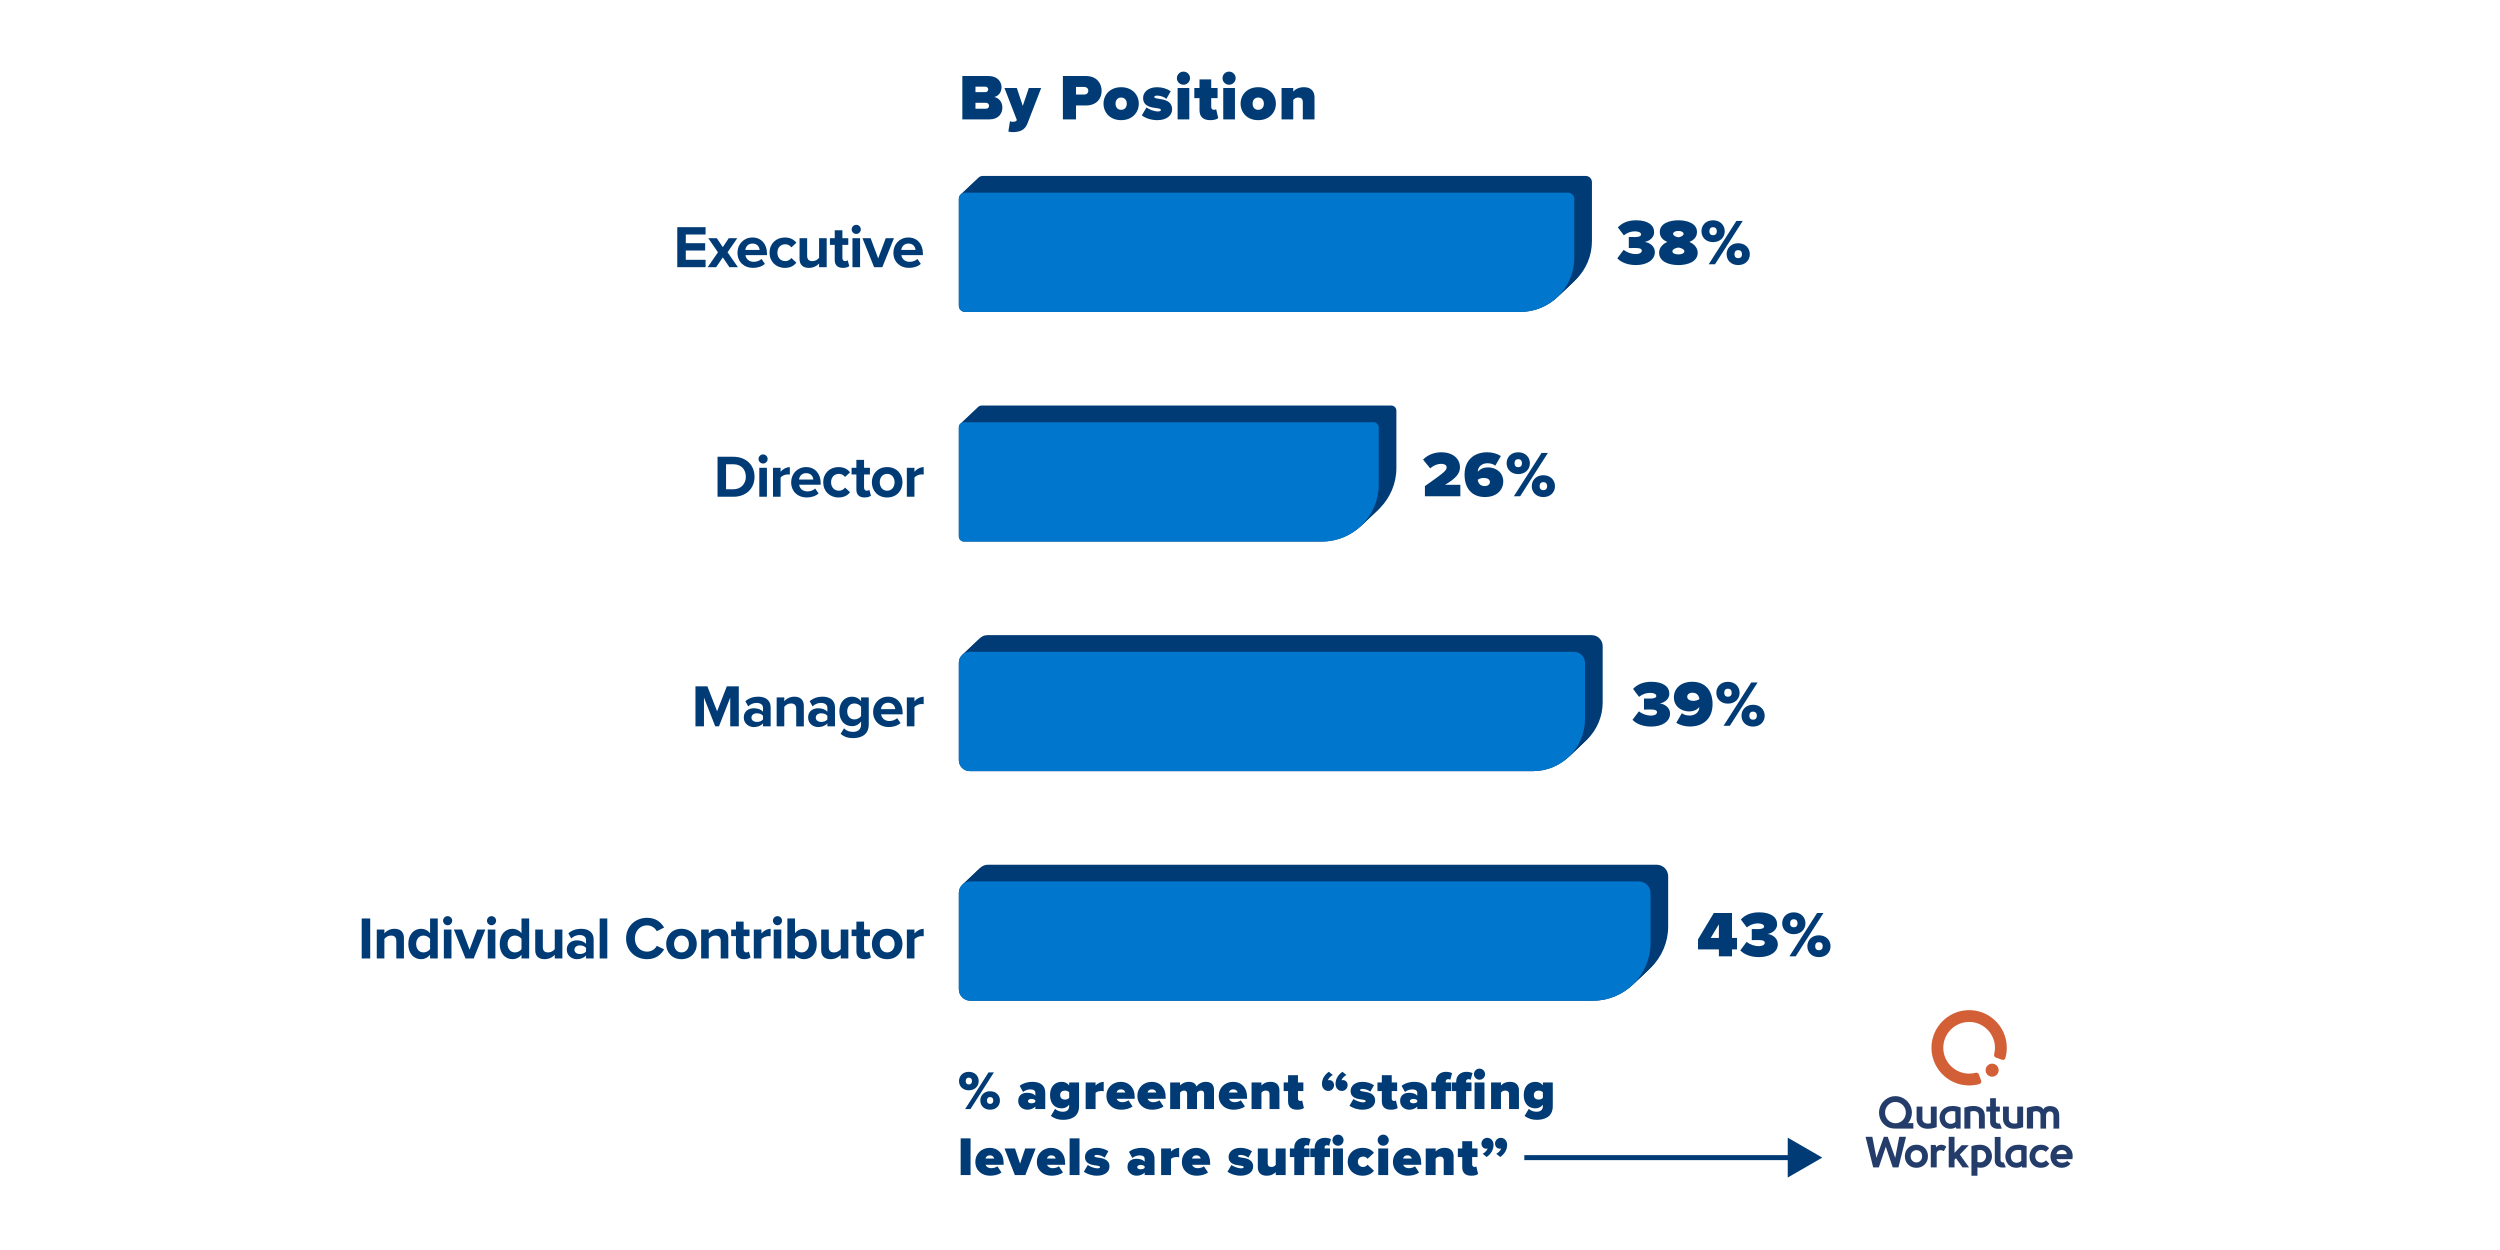 <?xml version="1.0" encoding="UTF-8"?>
<svg id="n" data-name="PAGE: Experience" xmlns="http://www.w3.org/2000/svg" width="500" height="250" xmlns:xlink="http://www.w3.org/1999/xlink" viewBox="0 0 500 250">
  <defs>
    <clipPath id="ah">
      <rect x="373.111" y="202.026" width="41.429" height="33.118" fill="none" stroke-width="0"/>
    </clipPath>
    <clipPath id="ai">
      <rect x="373.111" y="202.026" width="41.429" height="33.118" fill="none" stroke-width="0"/>
    </clipPath>
  </defs>
  <g id="af" data-name="BURNOUT: But, Most Employees Say Staffing Levels Aren’t Sufficient">
    <g>
      <path d="M135.455,45.435h5.66v1.464h-3.957v1.739h3.873v1.463h-3.873v1.858h3.957v1.476h-5.66v-8Z" fill="#003b75" stroke-width="0"/>
      <path d="M144.559,51.48l-1.33,1.955h-1.691l2.051-2.975-1.932-2.818h1.703l1.199,1.787,1.188-1.787h1.703l-1.943,2.818,2.076,2.975h-1.703l-1.32-1.955Z" fill="#003b75" stroke-width="0"/>
      <path d="M150.494,47.498c1.729,0,2.902,1.295,2.902,3.19v.335h-4.305c.096.732.684,1.344,1.668,1.344.539,0,1.174-.216,1.547-.576l.672.984c-.588.539-1.488.803-2.387.803-1.764,0-3.096-1.187-3.096-3.046,0-1.679,1.236-3.034,2.998-3.034ZM149.069,49.992h2.854c-.035-.552-.42-1.283-1.428-1.283-.947,0-1.354.708-1.426,1.283Z" fill="#003b75" stroke-width="0"/>
      <path d="M156.977,47.498c1.188,0,1.906.516,2.291,1.056l-.996.923c-.275-.396-.695-.623-1.223-.623-.924,0-1.572.671-1.572,1.679s.648,1.691,1.572,1.691c.527,0,.947-.24,1.223-.624l.996.924c-.385.539-1.104,1.055-2.291,1.055-1.787,0-3.07-1.259-3.07-3.046,0-1.775,1.283-3.034,3.07-3.034Z" fill="#003b75" stroke-width="0"/>
      <path d="M163.817,52.703c-.396.443-1.092.875-2.039.875-1.271,0-1.871-.695-1.871-1.822v-4.114h1.523v3.515c0,.803.42,1.067,1.066,1.067.588,0,1.057-.324,1.32-.66v-3.922h1.523v5.793h-1.523v-.731Z" fill="#003b75" stroke-width="0"/>
      <path d="M166.945,51.995v-3.022h-.959v-1.331h.959v-1.583h1.535v1.583h1.176v1.331h-1.176v2.615c0,.359.191.636.527.636.229,0,.445-.084.529-.168l.322,1.151c-.227.203-.635.371-1.271.371-1.066,0-1.643-.552-1.643-1.583Z" fill="#003b75" stroke-width="0"/>
      <path d="M170.336,45.879c0-.504.42-.912.912-.912.504,0,.912.408.912.912s-.408.911-.912.911c-.492,0-.912-.407-.912-.911ZM170.492,47.642h1.523v5.793h-1.523v-5.793Z" fill="#003b75" stroke-width="0"/>
      <path d="M172.492,47.642h1.633l1.51,4.03,1.512-4.03h1.643l-2.326,5.793h-1.643l-2.328-5.793Z" fill="#003b75" stroke-width="0"/>
      <path d="M181.678,47.498c1.729,0,2.902,1.295,2.902,3.19v.335h-4.305c.096.732.684,1.344,1.668,1.344.539,0,1.174-.216,1.547-.576l.672.984c-.588.539-1.488.803-2.387.803-1.764,0-3.096-1.187-3.096-3.046,0-1.679,1.236-3.034,2.998-3.034ZM180.252,49.992h2.854c-.035-.552-.42-1.283-1.428-1.283-.947,0-1.354.708-1.426,1.283Z" fill="#003b75" stroke-width="0"/>
    </g>
    <g>
      <path d="M143.507,91.353h3.154c2.506,0,4.245,1.596,4.245,4.006s-1.739,3.994-4.245,3.994h-3.154v-8ZM146.661,97.854c1.583,0,2.506-1.14,2.506-2.495,0-1.415-.863-2.506-2.506-2.506h-1.451v5.001h1.451Z" fill="#003b75" stroke-width="0"/>
      <path d="M151.704,91.797c0-.504.42-.912.911-.912.504,0,.912.408.912.912s-.408.911-.912.911c-.491,0-.911-.407-.911-.911ZM151.861,93.56h1.522v5.793h-1.522v-5.793Z" fill="#003b75" stroke-width="0"/>
      <path d="M154.598,93.56h1.522v.792c.408-.516,1.128-.924,1.848-.924v1.487c-.108-.024-.252-.036-.42-.036-.504,0-1.176.276-1.428.647v3.826h-1.522v-5.793Z" fill="#003b75" stroke-width="0"/>
      <path d="M161.233,93.416c1.728,0,2.902,1.295,2.902,3.19v.335h-4.306c.097.732.684,1.344,1.668,1.344.539,0,1.175-.216,1.547-.576l.672.984c-.588.539-1.487.803-2.387.803-1.764,0-3.095-1.187-3.095-3.046,0-1.679,1.235-3.034,2.998-3.034ZM159.806,95.91h2.854c-.036-.552-.42-1.283-1.428-1.283-.947,0-1.354.708-1.427,1.283Z" fill="#003b75" stroke-width="0"/>
      <path d="M167.713,93.416c1.188,0,1.907.516,2.291,1.056l-.996.923c-.275-.396-.695-.623-1.223-.623-.924,0-1.571.671-1.571,1.679s.647,1.691,1.571,1.691c.527,0,.947-.24,1.223-.624l.996.924c-.384.539-1.104,1.055-2.291,1.055-1.787,0-3.07-1.259-3.07-3.046,0-1.775,1.283-3.034,3.07-3.034Z" fill="#003b75" stroke-width="0"/>
      <path d="M171.275,97.913v-3.022h-.96v-1.331h.96v-1.583h1.535v1.583h1.175v1.331h-1.175v2.615c0,.359.191.636.527.636.228,0,.444-.084.527-.168l.324,1.151c-.228.203-.636.371-1.271.371-1.067,0-1.643-.552-1.643-1.583Z" fill="#003b75" stroke-width="0"/>
      <path d="M174.369,96.45c0-1.644,1.151-3.034,3.059-3.034,1.919,0,3.07,1.391,3.07,3.034,0,1.655-1.151,3.046-3.07,3.046-1.907,0-3.059-1.391-3.059-3.046ZM178.915,96.45c0-.899-.54-1.679-1.487-1.679s-1.476.779-1.476,1.679c0,.911.527,1.691,1.476,1.691s1.487-.78,1.487-1.691Z" fill="#003b75" stroke-width="0"/>
      <path d="M181.368,93.56h1.522v.792c.408-.516,1.128-.924,1.848-.924v1.487c-.108-.024-.252-.036-.42-.036-.504,0-1.176.276-1.428.647v3.826h-1.522v-5.793Z" fill="#003b75" stroke-width="0"/>
    </g>
    <g>
      <path d="M146.047,139.515l-2.254,5.757h-.744l-2.256-5.757v5.757h-1.701v-8h2.387l1.941,4.989,1.943-4.989h2.398v8h-1.715v-5.757Z" fill="#003b75" stroke-width="0"/>
      <path d="M152.604,144.672c-.395.468-1.078.743-1.834.743-.924,0-2.016-.623-2.016-1.919,0-1.354,1.092-1.847,2.016-1.847.768,0,1.451.24,1.834.708v-.804c0-.588-.504-.972-1.271-.972-.623,0-1.199.228-1.689.684l-.576-1.02c.707-.623,1.619-.911,2.531-.911,1.318,0,2.529.527,2.529,2.194v3.742h-1.523v-.6ZM152.604,143.16c-.252-.335-.73-.503-1.223-.503-.6,0-1.092.323-1.092.875,0,.54.492.852,1.092.852.492,0,.971-.168,1.223-.504v-.72Z" fill="#003b75" stroke-width="0"/>
      <path d="M159.242,141.77c0-.804-.418-1.079-1.066-1.079-.6,0-1.068.335-1.32.684v3.897h-1.521v-5.793h1.521v.756c.373-.444,1.08-.899,2.027-.899,1.271,0,1.883.72,1.883,1.847v4.09h-1.523v-3.502Z" fill="#003b75" stroke-width="0"/>
      <path d="M165.473,144.672c-.395.468-1.078.743-1.834.743-.924,0-2.016-.623-2.016-1.919,0-1.354,1.092-1.847,2.016-1.847.768,0,1.451.24,1.834.708v-.804c0-.588-.504-.972-1.271-.972-.623,0-1.199.228-1.689.684l-.576-1.02c.707-.623,1.619-.911,2.531-.911,1.318,0,2.529.527,2.529,2.194v3.742h-1.523v-.6ZM165.473,143.16c-.252-.335-.73-.503-1.223-.503-.6,0-1.092.323-1.092.875,0,.54.492.852,1.092.852.492,0,.971-.168,1.223-.504v-.72Z" fill="#003b75" stroke-width="0"/>
      <path d="M168.809,145.656c.467.516,1.078.72,1.811.72s1.596-.324,1.596-1.463v-.588c-.457.575-1.08.911-1.787.911-1.451,0-2.555-1.02-2.555-2.95,0-1.895,1.092-2.95,2.555-2.95.695,0,1.318.3,1.787.888v-.744h1.535v5.397c0,2.206-1.703,2.746-3.131,2.746-.996,0-1.775-.228-2.494-.863l.684-1.104ZM172.215,141.35c-.252-.384-.805-.659-1.309-.659-.863,0-1.463.6-1.463,1.595s.6,1.595,1.463,1.595c.504,0,1.057-.287,1.309-.659v-1.871Z" fill="#003b75" stroke-width="0"/>
      <path d="M177.623,139.335c1.729,0,2.902,1.295,2.902,3.19v.335h-4.305c.096.732.684,1.344,1.666,1.344.541,0,1.176-.216,1.549-.576l.672.984c-.588.539-1.488.803-2.387.803-1.764,0-3.096-1.187-3.096-3.046,0-1.679,1.236-3.034,2.998-3.034ZM176.197,141.829h2.854c-.035-.552-.42-1.283-1.428-1.283-.947,0-1.354.708-1.426,1.283Z" fill="#003b75" stroke-width="0"/>
      <path d="M181.367,139.479h1.521v.792c.408-.516,1.129-.924,1.848-.924v1.487c-.107-.024-.252-.036-.42-.036-.504,0-1.176.276-1.428.647v3.826h-1.521v-5.793Z" fill="#003b75" stroke-width="0"/>
    </g>
    <g>
      <path d="M72.34,183.695h1.703v8h-1.703v-8Z" fill="#003b75" stroke-width="0"/>
      <path d="M79.261,188.193c0-.805-.419-1.08-1.067-1.08-.6,0-1.067.336-1.319.684v3.898h-1.522v-5.793h1.522v.756c.372-.445,1.08-.9,2.027-.9,1.271,0,1.883.721,1.883,1.848v4.09h-1.523v-3.502Z" fill="#003b75" stroke-width="0"/>
      <path d="M86.015,190.962c-.456.564-1.091.875-1.787.875-1.463,0-2.566-1.102-2.566-3.033,0-1.895,1.092-3.047,2.566-3.047.684,0,1.331.301,1.787.889v-2.951h1.535v8h-1.535v-.732ZM86.015,187.773c-.264-.385-.804-.66-1.319-.66-.863,0-1.463.684-1.463,1.691,0,.996.6,1.68,1.463,1.68.516,0,1.056-.277,1.319-.66v-2.051Z" fill="#003b75" stroke-width="0"/>
      <path d="M88.615,184.138c0-.504.42-.912.911-.912.504,0,.912.408.912.912s-.408.912-.912.912c-.491,0-.911-.408-.911-.912ZM88.772,185.902h1.522v5.793h-1.522v-5.793Z" fill="#003b75" stroke-width="0"/>
      <path d="M90.772,185.902h1.632l1.511,4.029,1.511-4.029h1.644l-2.327,5.793h-1.643l-2.327-5.793Z" fill="#003b75" stroke-width="0"/>
      <path d="M97.397,184.138c0-.504.42-.912.911-.912.504,0,.912.408.912.912s-.408.912-.912.912c-.491,0-.911-.408-.911-.912ZM97.553,185.902h1.522v5.793h-1.522v-5.793Z" fill="#003b75" stroke-width="0"/>
      <path d="M104.3,190.962c-.456.564-1.091.875-1.787.875-1.463,0-2.566-1.102-2.566-3.033,0-1.895,1.092-3.047,2.566-3.047.684,0,1.331.301,1.787.889v-2.951h1.535v8h-1.535v-.732ZM104.3,187.773c-.264-.385-.804-.66-1.319-.66-.863,0-1.463.684-1.463,1.691,0,.996.6,1.68,1.463,1.68.516,0,1.056-.277,1.319-.66v-2.051Z" fill="#003b75" stroke-width="0"/>
      <path d="M110.955,190.962c-.396.443-1.091.875-2.038.875-1.271,0-1.871-.695-1.871-1.822v-4.113h1.522v3.514c0,.803.42,1.068,1.067,1.068.588,0,1.056-.324,1.319-.66v-3.922h1.523v5.793h-1.523v-.732Z" fill="#003b75" stroke-width="0"/>
      <path d="M117.206,191.095c-.396.467-1.079.742-1.835.742-.923,0-2.015-.623-2.015-1.918,0-1.355,1.092-1.848,2.015-1.848.768,0,1.451.24,1.835.709v-.805c0-.588-.504-.971-1.271-.971-.623,0-1.199.227-1.69.684l-.576-1.02c.708-.623,1.619-.912,2.531-.912,1.319,0,2.53.527,2.53,2.195v3.742h-1.523v-.6ZM117.206,189.583c-.252-.336-.731-.504-1.223-.504-.6,0-1.092.324-1.092.875,0,.541.492.852,1.092.852.491,0,.971-.168,1.223-.504v-.719Z" fill="#003b75" stroke-width="0"/>
      <path d="M119.937,183.695h1.522v8h-1.522v-8Z" fill="#003b75" stroke-width="0"/>
      <path d="M125.217,187.7c0-2.459,1.858-4.139,4.197-4.139,1.823,0,2.843.961,3.406,1.955l-1.463.721c-.336-.648-1.056-1.164-1.943-1.164-1.392,0-2.446,1.115-2.446,2.627s1.055,2.627,2.446,2.627c.888,0,1.607-.504,1.943-1.164l1.463.707c-.576.996-1.583,1.967-3.406,1.967-2.339,0-4.197-1.678-4.197-4.137Z" fill="#003b75" stroke-width="0"/>
      <path d="M133.231,188.792c0-1.645,1.151-3.035,3.059-3.035,1.919,0,3.07,1.391,3.07,3.035,0,1.654-1.151,3.045-3.07,3.045-1.907,0-3.059-1.391-3.059-3.045ZM137.777,188.792c0-.9-.54-1.68-1.487-1.68s-1.476.779-1.476,1.68c0,.91.528,1.691,1.476,1.691s1.487-.781,1.487-1.691Z" fill="#003b75" stroke-width="0"/>
      <path d="M144.139,188.193c0-.805-.419-1.08-1.067-1.08-.6,0-1.067.336-1.319.684v3.898h-1.522v-5.793h1.522v.756c.372-.445,1.08-.9,2.027-.9,1.271,0,1.883.721,1.883,1.848v4.09h-1.523v-3.502Z" fill="#003b75" stroke-width="0"/>
      <path d="M147.192,190.255v-3.023h-.96v-1.33h.96v-1.584h1.535v1.584h1.175v1.33h-1.175v2.615c0,.359.191.637.527.637.228,0,.444-.084.527-.168l.324,1.15c-.228.203-.636.371-1.271.371-1.067,0-1.643-.551-1.643-1.582Z" fill="#003b75" stroke-width="0"/>
      <path d="M150.761,185.902h1.522v.791c.408-.516,1.128-.924,1.848-.924v1.488c-.108-.025-.252-.037-.42-.037-.504,0-1.176.277-1.428.648v3.826h-1.522v-5.793Z" fill="#003b75" stroke-width="0"/>
      <path d="M154.584,184.138c0-.504.42-.912.911-.912.504,0,.912.408.912.912s-.408.912-.912.912c-.491,0-.911-.408-.911-.912ZM154.74,185.902h1.522v5.793h-1.522v-5.793Z" fill="#003b75" stroke-width="0"/>
      <path d="M157.478,183.695h1.522v2.951c.456-.588,1.104-.889,1.787-.889,1.476,0,2.567,1.152,2.567,3.047,0,1.932-1.104,3.033-2.567,3.033-.695,0-1.331-.311-1.787-.875v.732h-1.522v-8ZM160.308,190.484c.888,0,1.476-.672,1.476-1.68s-.588-1.691-1.476-1.691c-.491,0-1.056.287-1.308.672v2.051c.252.371.816.648,1.308.648Z" fill="#003b75" stroke-width="0"/>
      <path d="M168.147,190.962c-.396.443-1.091.875-2.038.875-1.271,0-1.871-.695-1.871-1.822v-4.113h1.522v3.514c0,.803.42,1.068,1.067,1.068.588,0,1.056-.324,1.319-.66v-3.922h1.523v5.793h-1.523v-.732Z" fill="#003b75" stroke-width="0"/>
      <path d="M171.278,190.255v-3.023h-.96v-1.33h.96v-1.584h1.535v1.584h1.175v1.33h-1.175v2.615c0,.359.191.637.527.637.228,0,.444-.084.527-.168l.324,1.15c-.228.203-.636.371-1.271.371-1.067,0-1.643-.551-1.643-1.582Z" fill="#003b75" stroke-width="0"/>
      <path d="M174.371,188.792c0-1.645,1.151-3.035,3.059-3.035,1.919,0,3.07,1.391,3.07,3.035,0,1.654-1.151,3.045-3.07,3.045-1.907,0-3.059-1.391-3.059-3.045ZM178.917,188.792c0-.9-.54-1.68-1.487-1.68s-1.476.779-1.476,1.68c0,.91.528,1.691,1.476,1.691s1.487-.781,1.487-1.691Z" fill="#003b75" stroke-width="0"/>
      <path d="M181.371,185.902h1.522v.791c.408-.516,1.128-.924,1.848-.924v1.488c-.108-.025-.252-.037-.42-.037-.504,0-1.176.277-1.428.648v3.826h-1.522v-5.793Z" fill="#003b75" stroke-width="0"/>
    </g>
    <g>
      <path d="M327.785,142.262c.676.585,1.689.858,2.353.858.858,0,1.262-.312,1.262-.663,0-.312-.183-.559-1.34-.559-.377,0-1.131.013-1.261.025v-2.223c.169.013.949.013,1.261.013.832,0,1.196-.208,1.196-.52,0-.403-.533-.624-1.287-.624-.741,0-1.56.312-2.158.806l-1.195-1.586c.767-.845,1.949-1.431,3.64-1.431,2.393,0,3.614.976,3.614,2.405,0,.923-.806,1.742-1.911,1.925.962.104,2.054.832,2.054,2.027,0,1.547-1.521,2.601-3.77,2.601-1.717,0-3.017-.572-3.744-1.353l1.287-1.703Z" fill="#003b75" stroke-width="0"/>
      <path d="M336.364,142.639c.494.352.962.469,1.599.469.988,0,1.898-.624,1.898-1.678v-.025c-.442.571-1.222.884-2.016.884-1.56,0-3.067-.976-3.067-2.821,0-1.885,1.547-3.12,3.601-3.12,2.848,0,4.135,1.938,4.135,4.473,0,2.898-1.859,4.484-4.551,4.484-.987,0-2.015-.285-2.704-.754l1.105-1.911ZM338.496,138.544c-.676,0-1.053.377-1.053.793,0,.611.624.832,1.209.832.441,0,.857-.104,1.222-.351-.052-.586-.416-1.274-1.378-1.274Z" fill="#003b75" stroke-width="0"/>
      <path d="M345.581,136.36c1.43,0,2.34.976,2.34,2.197,0,1.209-.91,2.171-2.34,2.171-1.417,0-2.314-.962-2.314-2.171,0-1.222.897-2.197,2.314-2.197ZM344.71,145.161l5.538-8.671h1.274l-5.552,8.671h-1.261ZM345.581,137.739c-.403,0-.729.233-.729.818,0,.56.325.793.729.793.416,0,.754-.233.754-.793,0-.585-.338-.818-.754-.818ZM350.612,140.949c1.417,0,2.327.975,2.327,2.197,0,1.209-.91,2.171-2.327,2.171s-2.314-.962-2.314-2.171c0-1.223.897-2.197,2.314-2.197ZM350.612,142.327c-.416,0-.741.233-.741.819,0,.571.325.793.741.793s.754-.222.754-.793c0-.586-.338-.819-.754-.819Z" fill="#003b75" stroke-width="0"/>
    </g>
    <g>
      <path d="M324.745,49.96c.676.584,1.689.857,2.353.857.858,0,1.262-.312,1.262-.662,0-.312-.183-.559-1.34-.559-.377,0-1.131.012-1.261.025v-2.223c.169.012.949.012,1.261.012.832,0,1.196-.207,1.196-.52,0-.402-.533-.623-1.287-.623-.741,0-1.56.311-2.158.805l-1.195-1.586c.767-.846,1.949-1.43,3.64-1.43,2.393,0,3.614.975,3.614,2.404,0,.924-.806,1.742-1.911,1.924.962.105,2.054.832,2.054,2.029,0,1.547-1.521,2.6-3.77,2.6-1.716,0-3.017-.572-3.744-1.352l1.287-1.703Z" fill="#003b75" stroke-width="0"/>
      <path d="M333.467,48.386c-.91-.377-1.508-.986-1.508-2.002,0-1.703,1.938-2.326,3.718-2.326s3.719.623,3.719,2.326c0,1.016-.611,1.625-1.521,2.002.988.416,1.664,1.223,1.664,2.158,0,1.77-1.937,2.471-3.861,2.471s-3.86-.701-3.86-2.471c0-.936.663-1.742,1.65-2.158ZM335.677,49.505c-.559.078-1.195.352-1.195.754,0,.377.455.623,1.195.623.716,0,1.196-.246,1.196-.623,0-.402-.649-.676-1.196-.754ZM335.677,46.191c-.663,0-1.053.246-1.053.584s.521.611,1.053.689c.533-.078,1.04-.352,1.04-.689s-.39-.584-1.04-.584Z" fill="#003b75" stroke-width="0"/>
      <path d="M342.606,44.058c1.43,0,2.34.975,2.34,2.197,0,1.209-.91,2.17-2.34,2.17-1.417,0-2.314-.961-2.314-2.17,0-1.223.897-2.197,2.314-2.197ZM341.735,52.859l5.538-8.67h1.274l-5.552,8.67h-1.261ZM342.606,45.437c-.403,0-.729.232-.729.818,0,.559.325.793.729.793.416,0,.754-.234.754-.793,0-.586-.338-.818-.754-.818ZM347.637,48.648c1.417,0,2.327.975,2.327,2.197,0,1.209-.91,2.17-2.327,2.17s-2.314-.961-2.314-2.17c0-1.223.897-2.197,2.314-2.197ZM347.637,50.025c-.416,0-.741.234-.741.82,0,.57.325.793.741.793s.754-.223.754-.793c0-.586-.338-.82-.754-.82Z" fill="#003b75" stroke-width="0"/>
    </g>
    <g>
      <path d="M284.984,99.257v-2.041c3.965-2.795,4.342-3.121,4.342-3.771,0-.416-.441-.676-1.053-.676-.871,0-1.573.338-2.236.898l-1.43-1.742c1.001-1.066,2.457-1.471,3.666-1.471,2.249,0,3.718,1.248,3.718,2.99,0,1.184-.676,2.158-3.003,3.523h3.081v2.289h-7.085Z" fill="#003b75" stroke-width="0"/>
      <path d="M297.463,90.454c.988,0,2.015.287,2.704.756l-1.105,1.91c-.493-.338-.962-.469-1.599-.469-.988,0-1.898.625-1.898,1.678v.025c.442-.572,1.223-.883,2.016-.883,1.56,0,3.068.975,3.068,2.82,0,1.885-1.548,3.121-3.602,3.121-2.847,0-4.134-1.938-4.134-4.473,0-2.898,1.858-4.486,4.55-4.486ZM296.774,95.591c-.441,0-.857.104-1.222.35.052.586.416,1.275,1.378,1.275.676,0,1.054-.377,1.054-.793,0-.611-.625-.832-1.21-.832Z" fill="#003b75" stroke-width="0"/>
      <path d="M303.638,90.454c1.43,0,2.34.977,2.34,2.197,0,1.209-.91,2.172-2.34,2.172-1.417,0-2.314-.963-2.314-2.172,0-1.221.897-2.197,2.314-2.197ZM302.767,99.257l5.538-8.672h1.274l-5.552,8.672h-1.261ZM303.638,91.833c-.403,0-.729.234-.729.818,0,.561.325.793.729.793.416,0,.754-.232.754-.793,0-.584-.338-.818-.754-.818ZM308.669,95.044c1.417,0,2.327.975,2.327,2.197,0,1.209-.91,2.172-2.327,2.172s-2.314-.963-2.314-2.172c0-1.223.897-2.197,2.314-2.197ZM308.669,96.423c-.416,0-.741.234-.741.818,0,.572.325.793.741.793s.754-.221.754-.793c0-.584-.338-.818-.754-.818Z" fill="#003b75" stroke-width="0"/>
    </g>
    <g>
      <path d="M343.777,191.271v-1.391h-4.173v-2.016l3.159-5.265h3.64v4.992h1.001v2.288h-1.001v1.391h-2.626ZM343.777,184.862l-1.638,2.73h1.638v-2.73Z" fill="#003b75" stroke-width="0"/>
      <path d="M349.34,188.371c.676.585,1.689.858,2.353.858.858,0,1.262-.312,1.262-.663,0-.312-.183-.559-1.34-.559-.377,0-1.131.013-1.261.025v-2.223c.169.013.949.013,1.261.013.832,0,1.196-.208,1.196-.52,0-.403-.533-.624-1.287-.624-.741,0-1.56.312-2.158.806l-1.195-1.586c.767-.845,1.949-1.431,3.64-1.431,2.393,0,3.614.976,3.614,2.405,0,.923-.806,1.742-1.911,1.925.962.104,2.054.832,2.054,2.027,0,1.547-1.521,2.601-3.77,2.601-1.716,0-3.017-.572-3.744-1.353l1.287-1.703Z" fill="#003b75" stroke-width="0"/>
      <path d="M358.751,182.469c1.43,0,2.34.976,2.34,2.197,0,1.209-.91,2.171-2.34,2.171-1.417,0-2.314-.962-2.314-2.171,0-1.222.897-2.197,2.314-2.197ZM357.88,191.271l5.538-8.671h1.274l-5.552,8.671h-1.261ZM358.751,183.848c-.403,0-.729.233-.729.818,0,.56.325.793.729.793.416,0,.754-.233.754-.793,0-.585-.338-.818-.754-.818ZM363.782,187.059c1.417,0,2.327.975,2.327,2.197,0,1.209-.91,2.171-2.327,2.171s-2.314-.962-2.314-2.171c0-1.223.897-2.197,2.314-2.197ZM363.782,188.437c-.416,0-.741.233-.741.819,0,.571.325.793.741.793s.754-.222.754-.793c0-.586-.338-.819-.754-.819Z" fill="#003b75" stroke-width="0"/>
    </g>
    <g id="ag" data-name="stacked logo - color">
      <g clip-path="url(#ah)">
        <g clip-path="url(#ai)">
          <path d="M393.236,202.049c-3.708.284-6.694,3.31-6.928,7.023-.277,4.397,3.237,8.049,7.568,8.019.684-.005,1.357-.1,2.007-.285.294-.083.452-.404.347-.692l-.451-1.229c-.095-.259-.372-.397-.64-.327-.459.12-.934.177-1.417.167-2.599-.05-4.795-2.077-5.041-4.666-.306-3.223,2.373-5.929,5.602-5.65,2.6.224,4.648,2.417,4.709,5.025.012.487-.044.967-.165,1.43-.069.267.068.544.328.639l1.23.449c.288.105.609-.054.692-.349.191-.679.286-1.382.281-2.097-.029-4.331-3.728-7.796-8.122-7.459" fill="#d25f36" stroke-width="0"/>
          <path d="M398.417,212.73c-.72.005-1.3.593-1.295,1.313.005.72.592,1.3,1.313,1.296.72-.005,1.301-.593,1.296-1.313-.005-.72-.593-1.3-1.313-1.295" fill="#d25f36" stroke-width="0"/>
          <path d="M403.631,228.949c-.429.022-.683.03-1.169.231-.52.214-.99.66-1.181,1.123-.186.452-.216.755-.216.989.003.292.053.573.151.842.099.27.237.511.417.723.179.212.408.381.686.508.278.127.585.191.922.194.305,0,.578-.05.819-.148.105-.043.211-.104.318-.176l.054.278h.893v-4.268c-.589-.213-1.144-.325-1.695-.296M404.26,232.165s-.324.349-.841.385c-.284.019-.398-.03-.526-.077-.139-.053-.262-.129-.369-.23-.107-.1-.194-.234-.261-.4-.07-.171-.104-.36-.104-.568s.043-.398.129-.572c.088-.18.206-.32.355-.42.476-.377,1.198-.343,1.608-.228l.01,2.11Z" fill="#243c6a" stroke-width="0"/>
          <path d="M384.462,229.23c-.349-.191-.742-.287-1.181-.287-.66,0-1.21.215-1.648.646-.438.43-.658.987-.658,1.671,0,.44.101.836.303,1.187.202.352.479.625.83.82.351.194.742.292,1.174.292.663,0,1.214-.217,1.651-.65.437-.433.655-.983.655-1.65,0-.453-.1-.857-.301-1.211-.201-.354-.476-.627-.824-.818M384.077,232.158c-.229.222-.494.332-.796.332-.183,0-.36-.045-.533-.135-.173-.09-.321-.231-.443-.424-.122-.193-.184-.417-.184-.67,0-.201.035-.38.105-.541.07-.16.163-.29.279-.386.116-.097.24-.172.373-.224.134-.052.268-.078.403-.078.307,0,.574.105.8.315.226.21.34.514.34.915,0,.377-.115.677-.344.898" fill="#243c6a" stroke-width="0"/>
          <path d="M388.296,228.945c-.148-.003-.297.02-.444.069-.251.081-.459.23-.624.449l-.095-.472h-.974v4.482h1.184v-2.754c0-.23.08-.405.239-.524.145-.108.316-.163.513-.166h.056c.22.011.423.078.611.2l.504-.909c-.197-.17-.419-.284-.667-.341-.102-.023-.204-.035-.303-.035" fill="#243c6a" stroke-width="0"/>
          <polygon points="393.759 229.043 392.335 229.043 390.904 230.56 390.904 227.365 389.745 227.365 389.745 233.475 390.904 233.475 390.904 231.94 391.194 231.642 392.493 233.475 393.81 233.475 391.969 230.918 393.759 229.043" fill="#243c6a" stroke-width="0"/>
          <path d="M397.794,229.656c-.191-.214-.436-.387-.734-.516-.298-.13-.627-.195-.986-.195-.641,0-1.236.097-1.785.29v5.908h1.2v-1.677c.242.057.458.085.649.085.419,0,.803-.107,1.15-.322.347-.215.618-.5.812-.856.194-.356.292-.74.292-1.152,0-.29-.052-.57-.156-.839-.103-.269-.251-.511-.442-.726M396.851,232.109c-.233.239-.518.358-.853.358-.162,0-.332-.032-.508-.094v-2.327c.122-.023.317-.04.585-.051.236,0,.443.064.621.19.178.127.309.281.395.464.08.179.12.363.12.551,0,.367-.12.67-.359.909" fill="#243c6a" stroke-width="0"/>
          <path d="M408.654,232.44c-.138.051-.273.078-.406.08-.059,0-.118-.005-.177-.017-.186-.034-.357-.102-.514-.205-.156-.103-.281-.247-.374-.43-.09-.178-.135-.373-.135-.585s.037-.405.11-.581c.07-.17.162-.306.275-.409.113-.103.242-.182.389-.235.135-.048.272-.072.41-.072h.042c.155.006.311.041.467.104.156.064.299.156.429.278l.664-.731c-.268-.258-.528-.438-.782-.539-.254-.101-.541-.152-.862-.152-.355.003-.679.069-.971.199-.293.13-.533.303-.722.52-.189.217-.335.464-.438.74-.103.276-.156.563-.159.862,0,.24.032.471.094.695.063.224.158.433.286.626.127.193.28.361.459.507.179.145.393.259.642.342.249.083.519.124.809.124.355,0,.666-.059.934-.177.267-.118.52-.325.756-.62l-.676-.697c-.163.175-.346.3-.549.373" fill="#243c6a" stroke-width="0"/>
          <path d="M414.54,231.218c-.003-.649-.209-1.191-.619-1.626-.41-.432-.931-.647-1.562-.647h-.013c-.355.003-.678.07-.969.204-.29.133-.527.311-.711.535-.183.223-.325.472-.425.748-.1.275-.15.561-.15.856v.028c0,.276.047.544.141.804.097.268.236.51.418.727.182.216.421.39.715.519.295.13.624.195.989.195.675,0,1.263-.271,1.767-.814l-.674-.554c-.236.189-.511.304-.824.345-.074.01-.148.016-.222.016-.228,0-.438-.049-.632-.148-.253-.129-.413-.32-.478-.574h3.198c.034-.188.051-.392.051-.612M411.291,230.823c.046-.273.171-.48.374-.619.204-.14.434-.209.69-.209.25,0,.471.068.661.205.191.137.309.344.355.624h-2.079Z" fill="#243c6a" stroke-width="0"/>
          <polygon points="379.852 227.355 379.042 231.57 377.542 227.355 376.775 227.355 375.284 231.57 374.466 227.355 373.111 227.355 374.636 233.475 375.77 233.475 377.159 229.338 378.548 233.475 379.69 233.475 381.207 227.355 379.852 227.355" fill="#243c6a" stroke-width="0"/>
          <path d="M398.953,232.046v.074c0,.196.03.375.089.537.067.182.163.329.288.442.125.112.271.204.439.275.168.071.402.119.595.13.18.011.525.004.804-.042l-.404-.981c-.062.009-.33.005-.458-.084-.135-.093-.199-.233-.199-.376v-4.632h-1.153v4.657Z" fill="#243c6a" stroke-width="0"/>
          <path d="M390.87,225.613c.103-.043.209-.102.315-.174l.054.275h.882v-4.218c-.582-.211-1.131-.321-1.675-.293-.425.022-.675.03-1.156.229-.513.212-.978.652-1.167,1.11-.184.446-.213.746-.213.977.003.289.053.566.15.832.097.266.234.504.412.714.177.209.403.377.678.502.274.125.578.189.912.192.302,0,.571-.049.81-.146M389.35,224.458c-.106-.099-.192-.231-.258-.395-.069-.17-.103-.356-.103-.561s.042-.393.127-.565c.087-.177.204-.316.351-.415.47-.372,1.184-.339,1.589-.225l.01,2.085s-.32.345-.831.38c-.281.019-.393-.029-.52-.076-.137-.052-.259-.128-.365-.227" fill="#243c6a" stroke-width="0"/>
          <path d="M396.42,221.768c-.163-.149-.355-.27-.575-.364-.22-.093-.452-.154-.695-.183-.153-.017-.311-.024-.475-.022-.093-.003-.189-.001-.288.005-.266.017-.526.054-.78.111-.252.054-.495.124-.73.209v4.19h1.196v-3.378c.182-.076.372-.119.572-.128h.077c.17-.003.33.021.478.072.17.057.311.164.422.323.111.159.165.354.162.586v2.524h1.179v-2.536c-.003-.309-.053-.584-.151-.826-.098-.241-.228-.436-.39-.585" fill="#243c6a" stroke-width="0"/>
          <path d="M398.023,224.299v.074c0,.196.03.375.089.537.067.182.163.329.288.442.125.112.271.204.439.275.168.071.402.119.595.13.18.011.66.004.939-.042l-.404-1.02c-.062.009-.121.013-.174.013-.165-.003-.3-.034-.405-.095-.142-.083-.213-.195-.213-.339v-1.953h.793v-1h-.793v-1.679h-1.153v1.679h-.762v1h.762v1.978Z" fill="#243c6a" stroke-width="0"/>
          <path d="M406.615,222.358c.255-.079.464-.119.628-.119.116,0,.223.015.322.044.099.03.19.077.274.142.084.065.148.156.193.275.042.108.064.236.064.386v2.628h1.117v-2.581c0-.277.071-.488.214-.633.143-.145.319-.218.531-.218.214,0,.391.07.529.21.138.139.207.353.207.641v2.581h1.151v-2.565c0-.355-.048-.662-.146-.92-.097-.258-.234-.459-.41-.603-.177-.144-.373-.248-.59-.313-.217-.065-.461-.097-.732-.097-.274,0-.529.053-.766.159-.237.106-.415.276-.533.51-.068-.136-.157-.251-.267-.345-.11-.094-.232-.165-.366-.214-.134-.048-.267-.082-.396-.102-.119-.017-.239-.025-.361-.025h-.051c-.227.003-.84.07-1.851.372v4.143h1.24v-3.356Z" fill="#243c6a" stroke-width="0"/>
          <path d="M377.442,225.358c.423.249,1.054.356,1.646.356h3.583v-1.084h-1.096s.065-.059.142-.146c.196-.223.325-.497.437-.775.15-.372.225-.772.225-1.187,0-.58-.151-1.13-.45-1.634-.297-.502-.702-.909-1.202-1.207-.501-.299-1.052-.45-1.638-.45-.592,0-1.146.152-1.646.45-.5.298-.902.703-1.195,1.203-.293.501-.441,1.052-.441,1.638,0,.597.149,1.153.441,1.651.293.497.698.892,1.195,1.186M377.29,221.458c.183-.322.435-.583.749-.774.314-.19.666-.287,1.048-.287.376,0,.727.097,1.044.287.317.192.573.452.758.774.186.323.28.68.28,1.062s-.093.742-.275,1.067c-.184.326-.435.586-.745.774-.311.188-.659.283-1.035.283-.382,0-.738-.095-1.057-.284-.319-.188-.576-.449-.762-.774-.185-.325-.28-.684-.28-1.067s.093-.74.276-1.063" fill="#243c6a" stroke-width="0"/>
          <path d="M384.428,225.527c.332.151.705.226,1.12.226.578,0,1.177-.109,1.794-.326v-4.105h-1.177v3.305c-.149.05-.303.081-.462.092-.039.003-.077.004-.114.004-.12,0-.237-.014-.348-.042-.145-.036-.277-.093-.393-.169-.116-.076-.208-.182-.275-.315-.062-.125-.092-.266-.092-.422v-2.454h-1.16v2.417c0,.425.102.791.305,1.099.203.309.47.538.802.689" fill="#243c6a" stroke-width="0"/>
          <path d="M401.713,225.527c.332.151.705.226,1.12.226.578,0,1.177-.109,1.794-.326v-4.105h-1.177v3.305c-.149.05-.303.081-.462.092-.039.003-.077.004-.114.004-.12,0-.237-.014-.348-.042-.145-.036-.277-.093-.393-.169-.116-.076-.208-.182-.275-.315-.062-.125-.092-.266-.092-.422v-2.454h-1.16v2.417c0,.425.102.791.305,1.099.203.309.47.538.802.689" fill="#243c6a" stroke-width="0"/>
        </g>
      </g>
    </g>
    <g>
      <line x1="305.363" y1="231.52" x2="358.715" y2="231.52" fill="none" stroke="#003b75" stroke-linecap="square" stroke-linejoin="round"/>
      <polygon points="357.548 235.509 364.456 231.52 357.548 227.531 357.548 235.509" fill="#003b75" stroke-width="0"/>
    </g>
    <g>
      <path d="M193.761,214.364c1.21,0,1.979.825,1.979,1.859,0,1.023-.77,1.837-1.979,1.837-1.199,0-1.959-.813-1.959-1.837,0-1.034.76-1.859,1.959-1.859ZM193.024,221.812l4.687-7.338h1.078l-4.697,7.338h-1.067ZM193.761,215.53c-.342,0-.616.198-.616.693,0,.473.274.671.616.671.352,0,.638-.198.638-.671,0-.495-.286-.693-.638-.693ZM198.018,218.247c1.199,0,1.97.825,1.97,1.859,0,1.023-.771,1.837-1.97,1.837s-1.958-.813-1.958-1.837c0-1.034.759-1.859,1.958-1.859ZM198.018,219.413c-.352,0-.627.198-.627.693,0,.484.275.671.627.671s.639-.187.639-.671c0-.495-.286-.693-.639-.693Z" fill="#003b75" stroke-width="0"/>
      <path d="M207.07,221.812v-.506c-.297.374-.945.638-1.605.638-.793,0-1.826-.539-1.826-1.749,0-1.32,1.033-1.64,1.826-1.64.692,0,1.319.221,1.605.583v-.604c0-.374-.341-.66-.99-.66-.494,0-1.056.198-1.474.517l-.671-1.221c.715-.572,1.705-.803,2.508-.803,1.32,0,2.607.462,2.607,2.232v3.213h-1.98ZM207.07,220.074c-.132-.187-.473-.286-.78-.286-.33,0-.693.11-.693.44s.363.429.693.429c.308,0,.648-.099.78-.286v-.297Z" fill="#003b75" stroke-width="0"/>
      <path d="M211.019,221.768c.407.407,1.012.583,1.584.583.462,0,1.232-.176,1.232-1.111v-.286c-.451.518-.946.716-1.496.716-1.276,0-2.332-.837-2.332-2.651,0-1.771,1.022-2.651,2.332-2.651.55,0,1.067.187,1.496.692v-.561h1.98v4.741c0,2.3-1.893,2.729-3.213,2.729-.913,0-1.728-.242-2.42-.792l.836-1.408ZM213.835,218.456c-.188-.22-.562-.341-.814-.341-.539,0-.99.253-.99.902s.451.901.99.901c.253,0,.627-.121.814-.341v-1.122Z" fill="#003b75" stroke-width="0"/>
      <path d="M217.134,221.812v-5.313h1.98v.604c.33-.385,1.023-.736,1.628-.736v1.892c-.099-.033-.264-.055-.45-.055-.419,0-.958.11-1.178.374v3.234h-1.98Z" fill="#003b75" stroke-width="0"/>
      <path d="M224.174,216.366c1.562,0,2.762,1.122,2.762,2.992v.407h-3.608c.11.341.495.671,1.166.671.451,0,.936-.165,1.199-.374l.814,1.221c-.528.451-1.475.66-2.267.66-1.661,0-2.959-1.045-2.959-2.794,0-1.54,1.177-2.783,2.893-2.783ZM223.305,218.511h1.75c-.056-.23-.242-.638-.881-.638-.604,0-.803.396-.869.638Z" fill="#003b75" stroke-width="0"/>
      <path d="M230.367,216.366c1.562,0,2.762,1.122,2.762,2.992v.407h-3.608c.11.341.495.671,1.166.671.451,0,.936-.165,1.199-.374l.814,1.221c-.528.451-1.475.66-2.267.66-1.661,0-2.959-1.045-2.959-2.794,0-1.54,1.177-2.783,2.893-2.783ZM229.498,218.511h1.75c-.056-.23-.242-.638-.881-.638-.604,0-.803.396-.869.638Z" fill="#003b75" stroke-width="0"/>
      <path d="M240.818,221.812v-3.103c0-.319-.165-.594-.604-.594s-.683.264-.814.418v3.278h-1.98v-3.103c0-.319-.154-.594-.605-.594-.429,0-.671.264-.803.418v3.278h-1.98v-5.313h1.98v.604c.231-.297.902-.736,1.761-.736.748,0,1.287.274,1.529.935.308-.462,1.001-.935,1.858-.935.979,0,1.64.494,1.64,1.595v3.851h-1.98Z" fill="#003b75" stroke-width="0"/>
      <path d="M246.647,216.366c1.562,0,2.762,1.122,2.762,2.992v.407h-3.608c.11.341.495.671,1.166.671.451,0,.936-.165,1.199-.374l.814,1.221c-.528.451-1.475.66-2.267.66-1.661,0-2.959-1.045-2.959-2.794,0-1.54,1.177-2.783,2.893-2.783ZM245.778,218.511h1.75c-.056-.23-.242-.638-.881-.638-.604,0-.803.396-.869.638Z" fill="#003b75" stroke-width="0"/>
      <path d="M253.907,221.812v-2.938c0-.55-.297-.759-.77-.759-.451,0-.683.23-.848.418v3.278h-1.98v-5.313h1.98v.604c.309-.352.892-.736,1.826-.736,1.232,0,1.771.748,1.771,1.672v3.773h-1.98Z" fill="#003b75" stroke-width="0"/>
      <path d="M257.613,220.272v-2.058h-.88v-1.716h.88v-1.452h1.98v1.452h1.078v1.716h-1.078v1.485c0,.275.176.495.44.495.176,0,.352-.055.396-.099l.353,1.496c-.209.187-.672.352-1.343.352-1.177,0-1.826-.561-1.826-1.672Z" fill="#003b75" stroke-width="0"/>
      <path d="M266.567,215.002c-.352.153-.857.638-1.001,1.056.056-.021.165-.044.286-.044.528,0,.957.407.957,1.023,0,.638-.527,1.155-1.144,1.155-.671,0-1.276-.518-1.276-1.42,0-.968.517-1.814,1.375-2.42l.803.649ZM269.284,215.002c-.352.153-.858.638-1.001,1.056.055-.021.165-.044.286-.044.528,0,.957.407.957,1.023,0,.638-.528,1.155-1.145,1.155-.671,0-1.275-.518-1.275-1.42,0-.968.517-1.814,1.375-2.42l.803.649Z" fill="#003b75" stroke-width="0"/>
      <path d="M270.693,219.798c.418.33,1.319.672,1.914.672.407,0,.527-.11.527-.254,0-.176-.241-.241-.748-.308-.891-.121-2.266-.286-2.266-1.728,0-.957.836-1.814,2.376-1.814.892,0,1.684.274,2.3.682l-.727,1.287c-.33-.275-.946-.55-1.562-.55-.286,0-.495.077-.495.23,0,.154.154.221.683.298.891.132,2.332.318,2.332,1.804,0,1.057-.946,1.826-2.52,1.826-.979,0-2.035-.341-2.607-.813l.793-1.332Z" fill="#003b75" stroke-width="0"/>
      <path d="M276.367,220.272v-2.058h-.88v-1.716h.88v-1.452h1.98v1.452h1.078v1.716h-1.078v1.485c0,.275.176.495.44.495.176,0,.352-.055.396-.099l.353,1.496c-.209.187-.672.352-1.343.352-1.177,0-1.826-.561-1.826-1.672Z" fill="#003b75" stroke-width="0"/>
      <path d="M283.451,221.812v-.506c-.297.374-.945.638-1.605.638-.793,0-1.826-.539-1.826-1.749,0-1.32,1.033-1.64,1.826-1.64.692,0,1.319.221,1.605.583v-.604c0-.374-.341-.66-.99-.66-.494,0-1.056.198-1.474.517l-.671-1.221c.715-.572,1.705-.803,2.508-.803,1.32,0,2.607.462,2.607,2.232v3.213h-1.98ZM283.451,220.074c-.132-.187-.473-.286-.78-.286-.33,0-.693.11-.693.44s.363.429.693.429c.308,0,.648-.099.78-.286v-.297Z" fill="#003b75" stroke-width="0"/>
      <path d="M289.138,221.812h-1.98v-3.598h-.88v-1.716h.88v-.242c0-1.101.848-1.893,2.024-1.893.506,0,.946.11,1.232.265l-.353,1.319c-.121-.076-.274-.121-.418-.121-.297,0-.506.188-.506.495v.177h1.078v1.716h-1.078v3.598ZM294.297,218.214h-1.078v3.598h-1.979v-3.598h-.881v-1.716h.881v-.242c0-1.101.847-1.893,2.024-1.893.506,0,.945.11,1.231.265l-.362,1.342c-.1-.077-.265-.144-.44-.144-.264,0-.474.188-.474.43v.242h1.078v1.716ZM294.792,214.837c0-.616.495-1.111,1.111-1.111s1.111.495,1.111,1.111-.495,1.11-1.111,1.11-1.111-.495-1.111-1.11ZM294.913,221.812v-5.313h1.98v5.313h-1.98Z" fill="#003b75" stroke-width="0"/>
      <path d="M301.811,221.812v-2.938c0-.55-.297-.759-.77-.759-.451,0-.683.23-.848.418v3.278h-1.98v-5.313h1.98v.604c.309-.352.892-.736,1.826-.736,1.232,0,1.771.748,1.771,1.672v3.773h-1.98Z" fill="#003b75" stroke-width="0"/>
      <path d="M305.759,221.768c.407.407,1.012.583,1.584.583.462,0,1.232-.176,1.232-1.111v-.286c-.451.518-.946.716-1.496.716-1.276,0-2.332-.837-2.332-2.651,0-1.771,1.022-2.651,2.332-2.651.55,0,1.067.187,1.496.692v-.561h1.98v4.741c0,2.3-1.893,2.729-3.213,2.729-.913,0-1.728-.242-2.42-.792l.836-1.408ZM308.575,218.456c-.188-.22-.562-.341-.814-.341-.539,0-.99.253-.99.902s.451.901.99.901c.253,0,.627-.121.814-.341v-1.122Z" fill="#003b75" stroke-width="0"/>
      <path d="M192.132,235.012v-7.338h1.98v7.338h-1.98Z" fill="#003b75" stroke-width="0"/>
      <path d="M197.962,229.567c1.562,0,2.762,1.122,2.762,2.992v.407h-3.608c.11.341.495.671,1.166.671.451,0,.936-.165,1.199-.374l.814,1.221c-.528.451-1.475.66-2.267.66-1.661,0-2.959-1.045-2.959-2.794,0-1.54,1.177-2.783,2.893-2.783ZM197.093,231.711h1.75c-.056-.23-.242-.638-.881-.638-.604,0-.803.396-.869.638Z" fill="#003b75" stroke-width="0"/>
      <path d="M202.968,235.012l-2.058-5.313h2.09l1.013,3.036,1.023-3.036h2.09l-2.058,5.313h-2.101Z" fill="#003b75" stroke-width="0"/>
      <path d="M210.26,229.567c1.562,0,2.762,1.122,2.762,2.992v.407h-3.608c.11.341.495.671,1.166.671.451,0,.936-.165,1.199-.374l.814,1.221c-.528.451-1.475.66-2.267.66-1.661,0-2.959-1.045-2.959-2.794,0-1.54,1.177-2.783,2.893-2.783ZM209.391,231.711h1.75c-.056-.23-.242-.638-.881-.638-.604,0-.803.396-.869.638Z" fill="#003b75" stroke-width="0"/>
      <path d="M213.922,235.012v-7.338h1.98v7.338h-1.98Z" fill="#003b75" stroke-width="0"/>
      <path d="M217.564,232.998c.418.33,1.319.672,1.914.672.407,0,.527-.11.527-.254,0-.176-.241-.241-.748-.308-.891-.121-2.266-.286-2.266-1.728,0-.957.836-1.814,2.376-1.814.892,0,1.684.274,2.3.682l-.727,1.287c-.33-.275-.946-.55-1.562-.55-.286,0-.495.077-.495.23,0,.154.154.221.683.298.891.132,2.332.318,2.332,1.804,0,1.057-.946,1.826-2.52,1.826-.979,0-2.035-.341-2.607-.813l.793-1.332Z" fill="#003b75" stroke-width="0"/>
      <path d="M228.926,235.012v-.506c-.297.374-.945.638-1.605.638-.793,0-1.826-.539-1.826-1.749,0-1.32,1.033-1.64,1.826-1.64.692,0,1.319.221,1.605.583v-.604c0-.374-.341-.66-.99-.66-.494,0-1.056.198-1.474.517l-.671-1.221c.715-.572,1.705-.803,2.508-.803,1.32,0,2.607.462,2.607,2.232v3.213h-1.98ZM228.926,233.274c-.132-.187-.473-.286-.78-.286-.33,0-.693.11-.693.44s.363.429.693.429c.308,0,.648-.099.78-.286v-.297Z" fill="#003b75" stroke-width="0"/>
      <path d="M232.225,235.012v-5.313h1.98v.604c.33-.385,1.023-.736,1.628-.736v1.892c-.099-.033-.264-.055-.45-.055-.419,0-.958.11-1.178.374v3.234h-1.98Z" fill="#003b75" stroke-width="0"/>
      <path d="M239.266,229.567c1.562,0,2.762,1.122,2.762,2.992v.407h-3.608c.11.341.495.671,1.166.671.451,0,.936-.165,1.199-.374l.814,1.221c-.528.451-1.475.66-2.267.66-1.661,0-2.959-1.045-2.959-2.794,0-1.54,1.177-2.783,2.893-2.783ZM238.397,231.711h1.75c-.056-.23-.242-.638-.881-.638-.604,0-.803.396-.869.638Z" fill="#003b75" stroke-width="0"/>
      <path d="M246.294,232.998c.418.33,1.319.672,1.914.672.407,0,.527-.11.527-.254,0-.176-.241-.241-.748-.308-.891-.121-2.266-.286-2.266-1.728,0-.957.836-1.814,2.376-1.814.892,0,1.684.274,2.3.682l-.727,1.287c-.33-.275-.946-.55-1.562-.55-.286,0-.495.077-.495.23,0,.154.154.221.683.298.891.132,2.332.318,2.332,1.804,0,1.057-.946,1.826-2.52,1.826-.979,0-2.035-.341-2.607-.813l.793-1.332Z" fill="#003b75" stroke-width="0"/>
      <path d="M255.149,235.012v-.594c-.309.341-.892.726-1.826.726-1.232,0-1.761-.737-1.761-1.65v-3.795h1.98v2.948c0,.539.286.748.771.748.439,0,.671-.231.836-.418v-3.278h1.98v5.313h-1.98Z" fill="#003b75" stroke-width="0"/>
      <path d="M260.836,235.012h-1.98v-3.598h-.88v-1.716h.88v-.242c0-1.101.848-1.893,2.024-1.893.506,0,.946.11,1.232.265l-.353,1.319c-.121-.076-.274-.12-.418-.12-.297,0-.506.187-.506.494v.177h1.078v1.716h-1.078v3.598ZM265.996,231.414h-1.079v3.598h-1.979v-3.598h-.881v-1.716h.881v-.242c0-1.101.847-1.893,2.024-1.893.506,0,.945.11,1.231.265l-.362,1.342c-.1-.077-.265-.143-.44-.143-.264,0-.474.187-.474.429v.242h1.079v1.716ZM266.49,228.037c0-.616.495-1.111,1.111-1.111s1.111.495,1.111,1.111-.495,1.11-1.111,1.11-1.111-.495-1.111-1.11ZM266.612,235.012v-5.313h1.98v5.313h-1.98Z" fill="#003b75" stroke-width="0"/>
      <path d="M272.529,229.567c1.21,0,1.958.55,2.255,1.001l-1.276,1.199c-.165-.253-.473-.451-.891-.451-.562,0-1.046.352-1.046,1.034s.484,1.045,1.046,1.045c.418,0,.726-.22.891-.462l1.276,1.21c-.297.44-1.045,1.001-2.255,1.001-1.684,0-2.981-1.1-2.981-2.794,0-1.684,1.298-2.783,2.981-2.783Z" fill="#003b75" stroke-width="0"/>
      <path d="M275.531,228.037c0-.616.495-1.111,1.111-1.111s1.111.495,1.111,1.111-.495,1.11-1.111,1.11-1.111-.495-1.111-1.11ZM275.653,235.012v-5.313h1.98v5.313h-1.98Z" fill="#003b75" stroke-width="0"/>
      <path d="M281.483,229.567c1.562,0,2.762,1.122,2.762,2.992v.407h-3.608c.11.341.495.671,1.166.671.451,0,.936-.165,1.199-.374l.814,1.221c-.528.451-1.475.66-2.267.66-1.661,0-2.959-1.045-2.959-2.794,0-1.54,1.177-2.783,2.893-2.783ZM280.613,231.711h1.75c-.056-.23-.242-.638-.881-.638-.604,0-.803.396-.869.638Z" fill="#003b75" stroke-width="0"/>
      <path d="M288.743,235.012v-2.938c0-.55-.297-.759-.77-.759-.451,0-.683.23-.848.418v3.278h-1.98v-5.313h1.98v.604c.309-.352.892-.736,1.826-.736,1.232,0,1.771.748,1.771,1.672v3.773h-1.98Z" fill="#003b75" stroke-width="0"/>
      <path d="M292.449,233.472v-2.058h-.88v-1.716h.88v-1.452h1.98v1.452h1.078v1.716h-1.078v1.485c0,.275.176.495.44.495.176,0,.352-.055.396-.099l.353,1.496c-.209.187-.672.352-1.343.352-1.177,0-1.826-.561-1.826-1.672Z" fill="#003b75" stroke-width="0"/>
      <path d="M296.53,230.754c.352-.154.858-.638,1.001-1.056-.055.021-.165.044-.286.044-.528,0-.957-.407-.957-1.023,0-.638.528-1.155,1.145-1.155.671,0,1.275.518,1.275,1.419,0,.969-.517,1.815-1.375,2.421l-.803-.649ZM299.247,230.754c.353-.154.858-.638,1.002-1.056-.056.021-.165.044-.286.044-.528,0-.957-.407-.957-1.023,0-.638.527-1.155,1.144-1.155.671,0,1.276.518,1.276,1.419,0,.969-.517,1.815-1.375,2.421l-.804-.649Z" fill="#003b75" stroke-width="0"/>
    </g>
    <g>
      <g>
        <path d="M248.183,76.34h11.246c5.75,0,10.419,4.668,10.419,10.419v112.622c0,1.212-.984,2.196-2.196,2.196h-19.469c-1.212,0-2.196-.984-2.196-2.196v-120.845c0-1.212.984-2.196,2.196-2.196Z" transform="translate(396.875 -118.959) rotate(90)" fill="#003b75" stroke-width="0"/>
        <path d="M246.16-14.424h11.792c5.973,0,10.822,4.849,10.822,10.822v111.022c0,.687-.558,1.246-1.246,1.246h-21.369c-.687,0-1.246-.558-1.246-1.246V-13.178c0-.687.558-1.246,1.246-1.246Z" transform="translate(303.965 -209.723) rotate(90)" fill="#003b75" stroke-width="0"/>
        <path d="M254.844,115.709h10.04c6.354,0,11.512,5.158,11.512,11.512v124.515c0,1.274-1.034,2.308-2.308,2.308h-19.245c-1.274,0-2.308-1.034-2.308-2.308V118.017c0-1.274,1.034-2.308,2.308-2.308Z" transform="translate(449.343 -79.59) rotate(90)" fill="#003b75" stroke-width="0"/>
        <path d="M226.387,51.05h11.464c6.274,0,11.367,5.093,11.367,11.367v71.583c0,.568-.461,1.029-1.029,1.029h-21.802c-.568,0-1.029-.461-1.029-1.029V52.079c0-.568.461-1.029,1.029-1.029Z" transform="translate(330.328 -144.249) rotate(90)" fill="#003b75" stroke-width="0"/>
      </g>
      <g>
        <path d="M194.907,149.063v-19.469c0-1.213.983-2.196,2.196-2.196h120.845c1.213,0,2.196.983,2.196,2.196v11.246c0,5.754-4.665,10.419-10.419,10.419h-112.622c-1.213,0-2.196-.983-2.196-2.196Z" fill="#003b75" stroke-width="0"/>
        <path d="M194.907,58.177v-21.369c0-.688.558-1.246,1.246-1.246h120.598c.688,0,1.246.558,1.246,1.246v11.792c0,5.977-4.845,10.822-10.822,10.822h-111.022c-.688,0-1.246-.558-1.246-1.246Z" fill="#003b75" stroke-width="0"/>
        <path d="M194.907,194.87v-19.245c0-1.275,1.033-2.308,2.308-2.308h133.719c1.275,0,2.308,1.033,2.308,2.308v10.04c0,6.358-5.154,11.512-11.512,11.512h-124.515c-1.275,0-2.308-1.033-2.308-2.308Z" fill="#003b75" stroke-width="0"/>
        <path d="M194.907,104.312v-21.802c0-.568.461-1.029,1.029-1.029h81.921c.568,0,1.029.461,1.029,1.029v11.464c0,6.278-5.089,11.367-11.367,11.367h-71.583c-.568,0-1.029-.461-1.029-1.029Z" fill="#003b75" stroke-width="0"/>
      </g>
      <g>
        <path d="M194.514,149.434v-19.469c0-1.213.983-2.196,2.196-2.196h120.845c1.213,0,2.196.983,2.196,2.196v11.246c0,5.754-4.665,10.419-10.419,10.419h-112.622c-1.213,0-2.196-.983-2.196-2.196Z" fill="#003b75" stroke-width="0"/>
        <path d="M194.514,58.548v-21.369c0-.688.558-1.246,1.246-1.246h120.598c.688,0,1.246.558,1.246,1.246v11.792c0,5.977-4.845,10.822-10.822,10.822h-111.022c-.688,0-1.246-.558-1.246-1.246Z" fill="#003b75" stroke-width="0"/>
        <path d="M194.514,195.241v-19.245c0-1.275,1.033-2.308,2.308-2.308h133.719c1.275,0,2.308,1.033,2.308,2.308v10.04c0,6.358-5.154,11.512-11.512,11.512h-124.515c-1.275,0-2.308-1.033-2.308-2.308Z" fill="#003b75" stroke-width="0"/>
        <path d="M194.514,104.683v-21.802c0-.568.461-1.029,1.029-1.029h81.921c.568,0,1.029.461,1.029,1.029v11.464c0,6.278-5.089,11.367-11.367,11.367h-71.583c-.568,0-1.029-.461-1.029-1.029Z" fill="#003b75" stroke-width="0"/>
      </g>
      <g>
        <path d="M194.121,149.805v-19.469c0-1.213.983-2.196,2.196-2.196h120.845c1.213,0,2.196.983,2.196,2.196v11.246c0,5.754-4.665,10.419-10.419,10.419h-112.622c-1.213,0-2.196-.983-2.196-2.196Z" fill="#003b75" stroke-width="0"/>
        <path d="M194.121,58.919v-21.369c0-.688.558-1.246,1.246-1.246h120.598c.688,0,1.246.558,1.246,1.246v11.792c0,5.977-4.845,10.822-10.822,10.822h-111.022c-.688,0-1.246-.558-1.246-1.246Z" fill="#003b75" stroke-width="0"/>
        <path d="M194.121,195.612v-19.245c0-1.275,1.033-2.308,2.308-2.308h133.719c1.275,0,2.308,1.033,2.308,2.308v10.04c0,6.358-5.154,11.512-11.512,11.512h-124.515c-1.275,0-2.308-1.033-2.308-2.308Z" fill="#003b75" stroke-width="0"/>
        <path d="M194.121,105.054v-21.802c0-.568.461-1.029,1.029-1.029h81.921c.568,0,1.029.461,1.029,1.029v11.464c0,6.278-5.089,11.367-11.367,11.367h-71.583c-.568,0-1.029-.461-1.029-1.029Z" fill="#003b75" stroke-width="0"/>
      </g>
      <g>
        <path d="M193.729,150.176v-19.469c0-1.213.983-2.196,2.196-2.196h120.845c1.213,0,2.196.983,2.196,2.196v11.246c0,5.754-4.665,10.419-10.419,10.419h-112.622c-1.213,0-2.196-.983-2.196-2.196Z" fill="#003b75" stroke-width="0"/>
        <path d="M193.729,59.29v-21.369c0-.688.558-1.246,1.246-1.246h120.598c.688,0,1.246.558,1.246,1.246v11.792c0,5.977-4.845,10.822-10.822,10.822h-111.022c-.688,0-1.246-.558-1.246-1.246Z" fill="#003b75" stroke-width="0"/>
        <path d="M193.729,195.983v-19.245c0-1.275,1.033-2.308,2.308-2.308h133.719c1.275,0,2.308,1.033,2.308,2.308v10.04c0,6.358-5.154,11.512-11.512,11.512h-124.515c-1.275,0-2.308-1.033-2.308-2.308Z" fill="#003b75" stroke-width="0"/>
        <path d="M193.729,105.425v-21.802c0-.568.461-1.029,1.029-1.029h81.921c.568,0,1.029.461,1.029,1.029v11.464c0,6.278-5.089,11.367-11.367,11.367h-71.583c-.568,0-1.029-.461-1.029-1.029Z" fill="#003b75" stroke-width="0"/>
      </g>
      <g>
        <path d="M193.336,150.547v-19.469c0-1.213.983-2.196,2.196-2.196h120.845c1.213,0,2.196.983,2.196,2.196v11.246c0,5.754-4.665,10.419-10.419,10.419h-112.622c-1.213,0-2.196-.983-2.196-2.196Z" fill="#003b75" stroke-width="0"/>
        <path d="M193.336,59.661v-21.369c0-.688.558-1.246,1.246-1.246h120.598c.688,0,1.246.558,1.246,1.246v11.792c0,5.977-4.845,10.822-10.822,10.822h-111.022c-.688,0-1.246-.558-1.246-1.246Z" fill="#003b75" stroke-width="0"/>
        <path d="M193.336,196.354v-19.245c0-1.275,1.033-2.308,2.308-2.308h133.719c1.275,0,2.308,1.033,2.308,2.308v10.04c0,6.358-5.154,11.512-11.512,11.512h-124.515c-1.275,0-2.308-1.033-2.308-2.308Z" fill="#003b75" stroke-width="0"/>
        <path d="M193.336,105.796v-21.802c0-.568.461-1.029,1.029-1.029h81.921c.568,0,1.029.461,1.029,1.029v11.464c0,6.278-5.089,11.367-11.367,11.367h-71.583c-.568,0-1.029-.461-1.029-1.029Z" fill="#003b75" stroke-width="0"/>
      </g>
      <g>
        <path d="M192.943,150.918v-19.469c0-1.213.983-2.196,2.196-2.196h120.845c1.213,0,2.196.983,2.196,2.196v11.246c0,5.754-4.665,10.419-10.419,10.419h-112.622c-1.213,0-2.196-.983-2.196-2.196Z" fill="#003b75" stroke-width="0"/>
        <path d="M192.943,60.032v-21.369c0-.688.558-1.246,1.246-1.246h120.598c.688,0,1.246.558,1.246,1.246v11.792c0,5.977-4.845,10.822-10.822,10.822h-111.022c-.688,0-1.246-.558-1.246-1.246Z" fill="#003b75" stroke-width="0"/>
        <path d="M192.943,196.725v-19.245c0-1.275,1.033-2.308,2.308-2.308h133.719c1.275,0,2.308,1.033,2.308,2.308v10.04c0,6.358-5.154,11.512-11.512,11.512h-124.515c-1.275,0-2.308-1.033-2.308-2.308Z" fill="#003b75" stroke-width="0"/>
        <path d="M192.943,106.167v-21.802c0-.568.461-1.029,1.029-1.029h81.921c.568,0,1.029.461,1.029,1.029v11.464c0,6.278-5.089,11.367-11.367,11.367h-71.583c-.568,0-1.029-.461-1.029-1.029Z" fill="#003b75" stroke-width="0"/>
      </g>
      <g>
        <path d="M192.551,151.289v-19.469c0-1.213.983-2.196,2.196-2.196h120.845c1.213,0,2.196.983,2.196,2.196v11.246c0,5.754-4.665,10.419-10.419,10.419h-112.622c-1.213,0-2.196-.983-2.196-2.196Z" fill="#003b75" stroke-width="0"/>
        <path d="M192.551,60.403v-21.369c0-.688.558-1.246,1.246-1.246h120.598c.688,0,1.246.558,1.246,1.246v11.792c0,5.977-4.845,10.822-10.822,10.822h-111.022c-.688,0-1.246-.558-1.246-1.246Z" fill="#003b75" stroke-width="0"/>
        <path d="M192.551,197.096v-19.245c0-1.275,1.033-2.308,2.308-2.308h133.719c1.275,0,2.308,1.033,2.308,2.308v10.04c0,6.358-5.154,11.512-11.512,11.512h-124.515c-1.275,0-2.308-1.033-2.308-2.308Z" fill="#003b75" stroke-width="0"/>
        <path d="M192.551,106.538v-21.802c0-.568.461-1.029,1.029-1.029h81.921c.568,0,1.029.461,1.029,1.029v11.464c0,6.278-5.089,11.367-11.367,11.367h-71.583c-.568,0-1.029-.461-1.029-1.029Z" fill="#003b75" stroke-width="0"/>
      </g>
      <g>
        <path d="M192.158,151.66v-19.469c0-1.213.983-2.196,2.196-2.196h120.845c1.213,0,2.196.983,2.196,2.196v11.246c0,5.754-4.665,10.419-10.419,10.419h-112.622c-1.213,0-2.196-.983-2.196-2.196Z" fill="#003b75" stroke-width="0"/>
        <path d="M192.158,60.774v-21.369c0-.688.558-1.246,1.246-1.246h120.598c.688,0,1.246.558,1.246,1.246v11.792c0,5.977-4.845,10.822-10.822,10.822h-111.022c-.688,0-1.246-.558-1.246-1.246Z" fill="#003b75" stroke-width="0"/>
        <path d="M192.158,197.467v-19.245c0-1.275,1.033-2.308,2.308-2.308h133.719c1.275,0,2.308,1.033,2.308,2.308v10.04c0,6.358-5.154,11.512-11.512,11.512h-124.515c-1.275,0-2.308-1.033-2.308-2.308Z" fill="#003b75" stroke-width="0"/>
        <path d="M192.158,106.909v-21.802c0-.568.461-1.029,1.029-1.029h81.921c.568,0,1.029.461,1.029,1.029v11.464c0,6.278-5.089,11.367-11.367,11.367h-71.583c-.568,0-1.029-.461-1.029-1.029Z" fill="#003b75" stroke-width="0"/>
      </g>
      <g>
        <path d="M244.649,79.679h11.246c5.75,0,10.419,4.668,10.419,10.419v112.622c0,1.212-.984,2.196-2.196,2.196h-19.469c-1.212,0-2.196-.984-2.196-2.196v-120.845c0-1.212.984-2.196,2.196-2.196Z" transform="translate(396.68 -112.087) rotate(90)" fill="#003b75" stroke-width="0"/>
        <path d="M242.626-11.085h11.792c5.973,0,10.822,4.849,10.822,10.822v111.022c0,.687-.558,1.246-1.246,1.246h-21.369c-.687,0-1.246-.558-1.246-1.246V-9.839c0-.687.558-1.246,1.246-1.246Z" transform="translate(303.77 -202.85) rotate(90)" fill="#003b75" stroke-width="0"/>
        <path d="M251.311,119.048h10.04c6.354,0,11.512,5.158,11.512,11.512v124.515c0,1.274-1.034,2.308-2.308,2.308h-19.245c-1.274,0-2.308-1.034-2.308-2.308V121.356c0-1.274,1.034-2.308,2.308-2.308Z" transform="translate(449.148 -72.718) rotate(90)" fill="#003b75" stroke-width="0"/>
        <path d="M222.854,54.389h11.464c6.274,0,11.367,5.093,11.367,11.367v71.583c0,.568-.461,1.029-1.029,1.029h-21.802c-.568,0-1.029-.461-1.029-1.029V55.418c0-.568.461-1.029,1.029-1.029Z" transform="translate(330.133 -137.377) rotate(90)" fill="#003b75" stroke-width="0"/>
      </g>
    </g>
    <g>
      <path d="M244.649,79.679h11.246c5.75,0,10.419,4.668,10.419,10.419v112.622c0,1.212-.984,2.196-2.196,2.196h-19.469c-1.212,0-2.196-.984-2.196-2.196v-120.845c0-1.212.984-2.196,2.196-2.196Z" transform="translate(396.68 -112.087) rotate(90)" fill="#0077cd" stroke-width="0"/>
      <path d="M242.626-11.085h11.792c5.973,0,10.822,4.849,10.822,10.822v111.022c0,.687-.558,1.246-1.246,1.246h-21.369c-.687,0-1.246-.558-1.246-1.246V-9.839c0-.687.558-1.246,1.246-1.246Z" transform="translate(303.77 -202.85) rotate(90)" fill="#0077cd" stroke-width="0"/>
      <path d="M251.311,119.048h10.04c6.354,0,11.512,5.158,11.512,11.512v124.515c0,1.274-1.034,2.308-2.308,2.308h-19.245c-1.274,0-2.308-1.034-2.308-2.308V121.356c0-1.274,1.034-2.308,2.308-2.308Z" transform="translate(449.148 -72.718) rotate(90)" fill="#0077cd" stroke-width="0"/>
      <path d="M222.854,54.389h11.464c6.274,0,11.367,5.093,11.367,11.367v71.583c0,.568-.461,1.029-1.029,1.029h-21.802c-.568,0-1.029-.461-1.029-1.029V55.418c0-.568.461-1.029,1.029-1.029Z" transform="translate(330.133 -137.377) rotate(90)" fill="#0077cd" stroke-width="0"/>
    </g>
    <g>
      <path d="M192.468,23.876v-8.67h5.265c1.795,0,2.574,1.195,2.574,2.209,0,1.08-.637,1.807-1.481,1.99.936.143,1.65,1,1.65,2.117,0,1.211-.818,2.354-2.561,2.354h-5.447ZM195.094,18.429h2.028c.272,0,.52-.246.52-.559,0-.299-.247-.533-.52-.533h-2.028v1.092ZM195.094,21.745h2.106c.377,0,.61-.26.61-.586,0-.312-.233-.598-.61-.598h-2.106v1.184Z" fill="#003b75" stroke-width="0"/>
      <path d="M201.996,24.241c.143.078.338.117.494.117.455,0,.741-.078.818-.248l.053-.129-2.471-6.385h2.471l1.195,3.588,1.209-3.588h2.471l-2.73,7.061c-.559,1.455-1.599,1.729-2.925,1.768-.169,0-.689-.039-.91-.104l.325-2.08Z" fill="#003b75" stroke-width="0"/>
      <path d="M212.578,23.876v-8.67h4.628c2.028,0,3.12,1.352,3.12,2.977,0,1.611-1.092,2.912-3.12,2.912h-2.002v2.781h-2.626ZM216.868,17.39h-1.664v1.521h1.664c.442,0,.793-.301.793-.754,0-.469-.351-.768-.793-.768Z" fill="#003b75" stroke-width="0"/>
      <path d="M220.702,20.73c0-1.754,1.301-3.289,3.523-3.289,2.236,0,3.536,1.535,3.536,3.289s-1.3,3.303-3.536,3.303c-2.223,0-3.523-1.547-3.523-3.303ZM225.357,20.73c0-.688-.403-1.221-1.131-1.221-.715,0-1.118.533-1.118,1.221,0,.703.403,1.236,1.118,1.236.728,0,1.131-.533,1.131-1.236Z" fill="#003b75" stroke-width="0"/>
      <path d="M229.295,21.497c.494.391,1.561.793,2.263.793.48,0,.624-.129.624-.299,0-.207-.286-.285-.885-.363-1.053-.143-2.678-.338-2.678-2.041,0-1.131.988-2.146,2.809-2.146,1.053,0,1.988.326,2.717.807l-.858,1.521c-.39-.326-1.118-.65-1.846-.65-.338,0-.585.092-.585.273s.182.26.806.352c1.054.154,2.756.377,2.756,2.131,0,1.248-1.117,2.158-2.977,2.158-1.157,0-2.405-.402-3.081-.961l.936-1.574Z" fill="#003b75" stroke-width="0"/>
      <path d="M235.379,15.634c0-.729.585-1.312,1.313-1.312s1.312.584,1.312,1.312-.585,1.312-1.312,1.312-1.313-.584-1.313-1.312ZM235.523,23.876v-6.279h2.34v6.279h-2.34Z" fill="#003b75" stroke-width="0"/>
      <path d="M239.903,22.056v-2.43h-1.04v-2.029h1.04v-1.715h2.34v1.715h1.274v2.029h-1.274v1.754c0,.326.208.586.521.586.208,0,.416-.064.468-.117l.416,1.768c-.247.221-.793.416-1.586.416-1.391,0-2.158-.662-2.158-1.977Z" fill="#003b75" stroke-width="0"/>
      <path d="M244.505,15.634c0-.729.585-1.312,1.313-1.312s1.312.584,1.312,1.312-.585,1.312-1.312,1.312-1.313-.584-1.313-1.312ZM244.649,23.876v-6.279h2.34v6.279h-2.34Z" fill="#003b75" stroke-width="0"/>
      <path d="M248.118,20.73c0-1.754,1.301-3.289,3.523-3.289,2.236,0,3.536,1.535,3.536,3.289s-1.3,3.303-3.536,3.303c-2.223,0-3.523-1.547-3.523-3.303ZM252.773,20.73c0-.688-.403-1.221-1.131-1.221-.715,0-1.118.533-1.118,1.221,0,.703.403,1.236,1.118,1.236.728,0,1.131-.533,1.131-1.236Z" fill="#003b75" stroke-width="0"/>
      <path d="M260.56,23.876v-3.471c0-.65-.352-.896-.91-.896-.533,0-.806.273-1.001.494v3.873h-2.34v-6.279h2.34v.715c.364-.416,1.053-.871,2.158-.871,1.456,0,2.093.885,2.093,1.977v4.459h-2.34Z" fill="#003b75" stroke-width="0"/>
    </g>
  </g>
</svg>